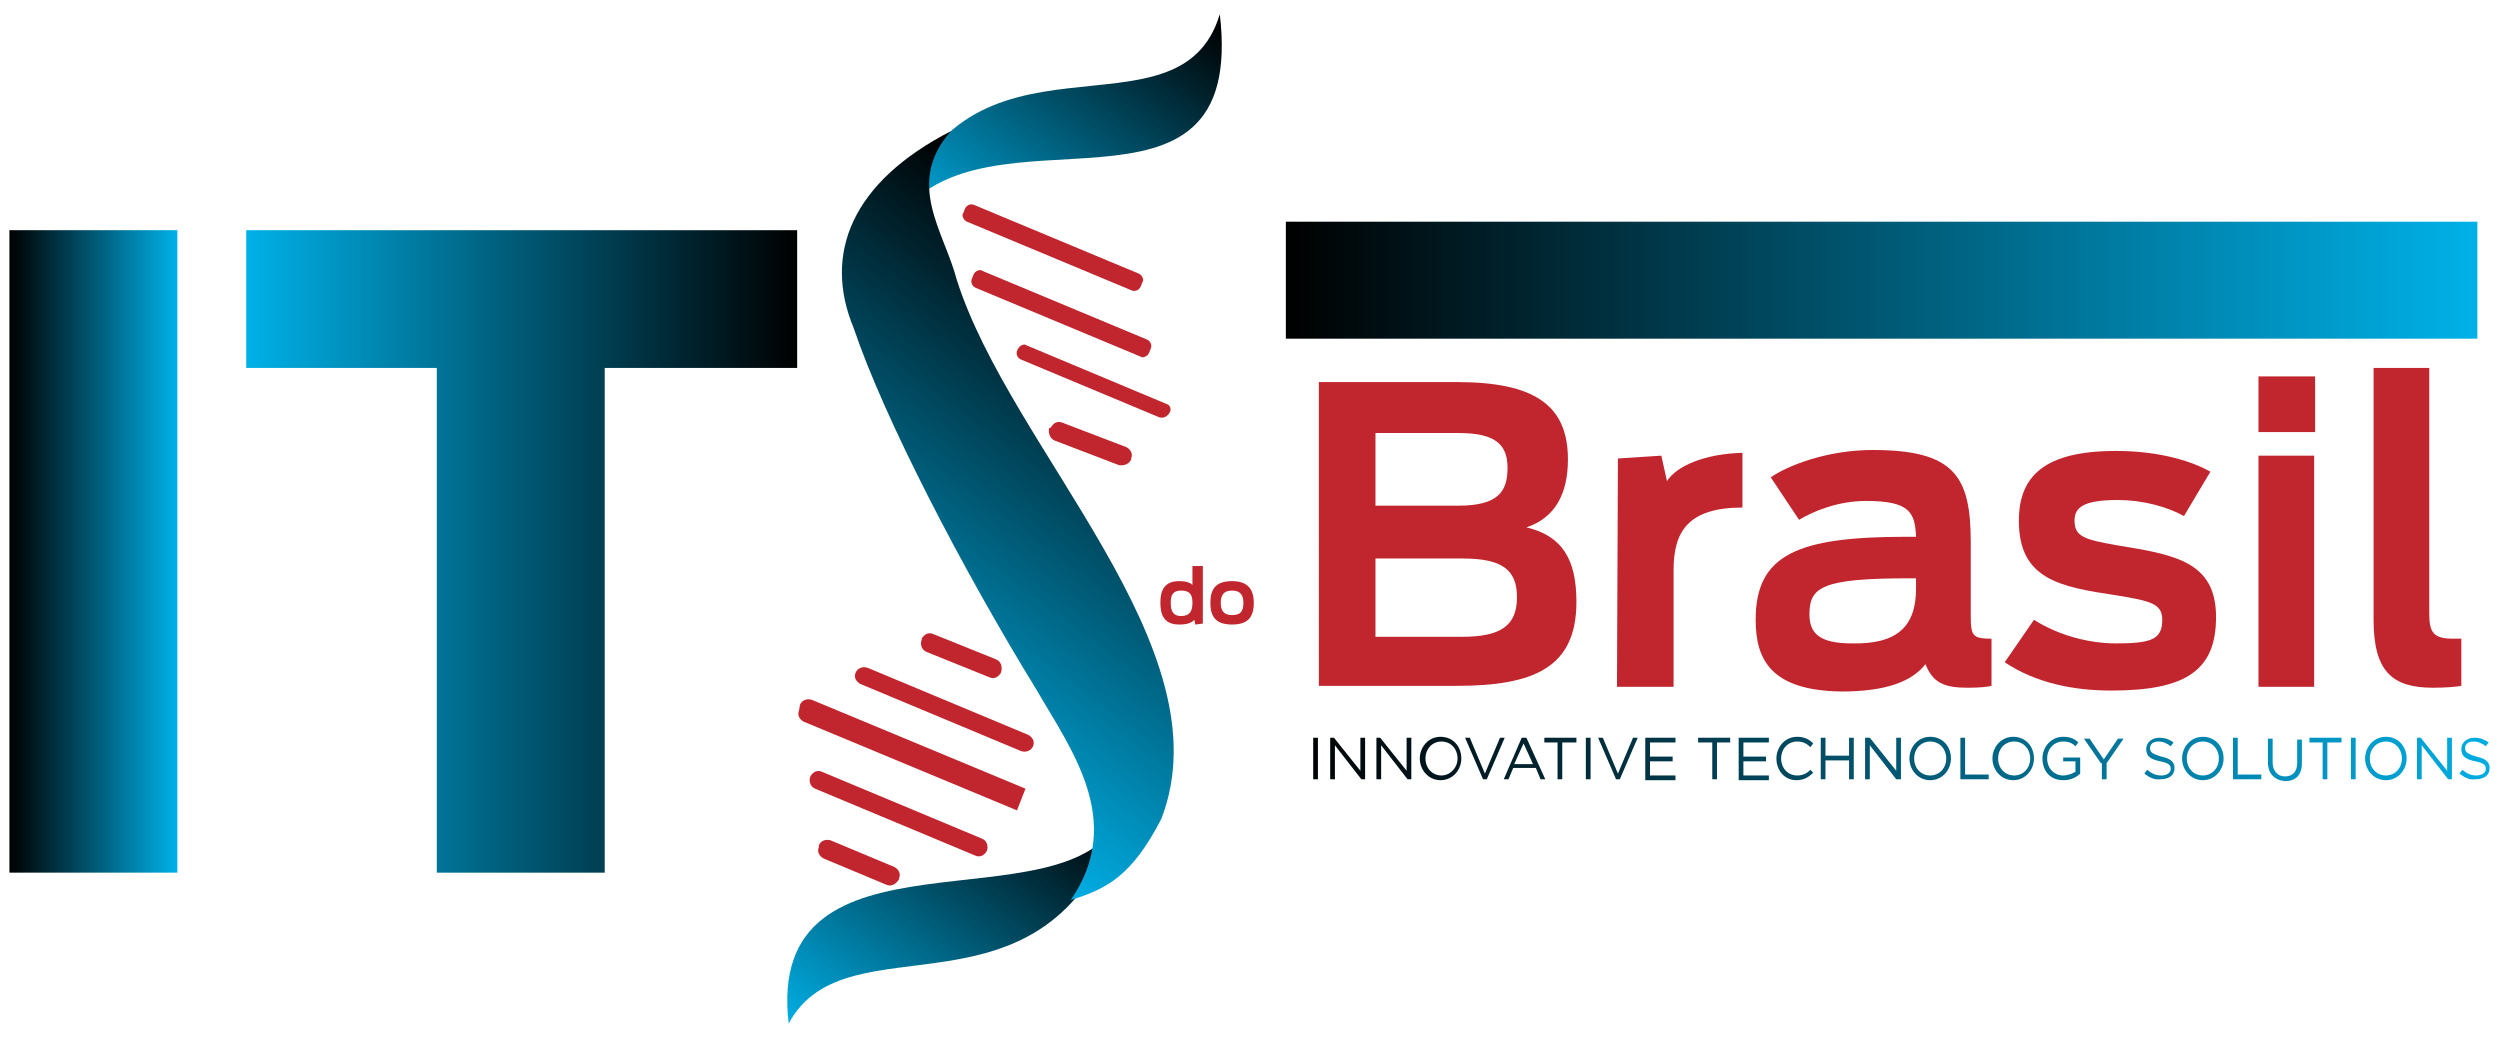 <?xml version="1.0" encoding="UTF-8"?>
<!-- Generator: Adobe Illustrator 24.2.3, SVG Export Plug-In . SVG Version: 6.00 Build 0)  -->
<svg xmlns="http://www.w3.org/2000/svg" xmlns:xlink="http://www.w3.org/1999/xlink" version="1.1" id="Camada_1" x="0px" y="0px" width="265px" height="110px" viewBox="0 0 265 110" style="enable-background:new 0 0 265 110;" xml:space="preserve">
<style type="text/css">
	.st0{fill:#C1252D;}
	.st1{fill-rule:evenodd;clip-rule:evenodd;fill:url(#SVGID_1_);}
	.st2{fill-rule:evenodd;clip-rule:evenodd;fill:url(#SVGID_2_);}
	.st3{fill-rule:evenodd;clip-rule:evenodd;fill:url(#SVGID_3_);}
	.st4{fill-rule:evenodd;clip-rule:evenodd;fill:#C1252D;}
	.st5{clip-path:url(#SVGID_5_);fill:url(#SVGID_6_);}
	.st6{clip-path:url(#SVGID_8_);fill:url(#SVGID_9_);}
	.st7{clip-path:url(#SVGID_11_);fill:url(#SVGID_12_);}
	.st8{clip-path:url(#SVGID_14_);fill:url(#SVGID_15_);}
	.st9{clip-path:url(#SVGID_17_);fill:url(#SVGID_18_);}
	.st10{clip-path:url(#SVGID_20_);fill:url(#SVGID_21_);}
	.st11{clip-path:url(#SVGID_23_);fill:url(#SVGID_24_);}
	.st12{clip-path:url(#SVGID_26_);fill:url(#SVGID_27_);}
	.st13{clip-path:url(#SVGID_29_);fill:url(#SVGID_30_);}
	.st14{clip-path:url(#SVGID_32_);fill:url(#SVGID_33_);}
	.st15{clip-path:url(#SVGID_35_);fill:url(#SVGID_36_);}
	.st16{clip-path:url(#SVGID_38_);fill:url(#SVGID_39_);}
	.st17{clip-path:url(#SVGID_41_);fill:url(#SVGID_42_);}
	.st18{clip-path:url(#SVGID_44_);fill:url(#SVGID_45_);}
	.st19{clip-path:url(#SVGID_47_);fill:url(#SVGID_48_);}
	.st20{clip-path:url(#SVGID_50_);fill:url(#SVGID_51_);}
	.st21{clip-path:url(#SVGID_53_);fill:url(#SVGID_54_);}
	.st22{clip-path:url(#SVGID_56_);fill:url(#SVGID_57_);}
	.st23{clip-path:url(#SVGID_59_);fill:url(#SVGID_60_);}
	.st24{clip-path:url(#SVGID_62_);fill:url(#SVGID_63_);}
	.st25{clip-path:url(#SVGID_65_);fill:url(#SVGID_66_);}
	.st26{clip-path:url(#SVGID_68_);fill:url(#SVGID_69_);}
	.st27{clip-path:url(#SVGID_71_);fill:url(#SVGID_72_);}
	.st28{clip-path:url(#SVGID_74_);fill:url(#SVGID_75_);}
	.st29{clip-path:url(#SVGID_77_);fill:url(#SVGID_78_);}
	.st30{clip-path:url(#SVGID_80_);fill:url(#SVGID_81_);}
	.st31{clip-path:url(#SVGID_83_);fill:url(#SVGID_84_);}
	.st32{clip-path:url(#SVGID_86_);fill:url(#SVGID_87_);}
	.st33{clip-path:url(#SVGID_89_);fill:url(#SVGID_90_);}
	.st34{fill:url(#SVGID_91_);}
	.st35{fill:url(#SVGID_92_);}
	.st36{fill:url(#SVGID_93_);}
</style>
<g>
	<g>
		<path class="st0" d="M139.7,40.5h14.7c8.2,0,11.8,2.4,11.8,8.2c0,3.7-1.4,6.2-4.4,7.2c3.8,0.9,5.3,3.4,5.3,7.9    c0,6.9-4.4,8.9-12.7,8.9h-14.6V40.5H139.7z M154.6,53.6c4.2,0,5.2-1.5,5.2-4s-1.3-3.7-5.2-3.7h-8.8v7.7H154.6z M155,67.5    c4.1,0,5.8-1.2,5.8-4.2c0-3-1.7-4.1-5.8-4.1h-9.2v8.3H155z"></path>
		<path class="st0" d="M171.5,48.6l4.6-0.3l0.6,2.7c1-1.6,4-2.9,8-3v5.8c-5.8,0-7.3,2.6-7.3,6.6v12.4h-6L171.5,48.6L171.5,48.6z"></path>
		<path class="st0" d="M186.1,65.7c0-6.9,4.4-8.8,15.9-8.8h1.1c-0.1-2.6-0.7-3.8-5.3-3.8c-3,0-5.6,1.1-7.1,2l-3-4.5    c1.7-1.2,5.9-2.9,10.8-2.9c8.7,0,10.4,2.8,10.4,9.8v7.8c0,2.1,0.2,2.4,2.2,2.4v5c-0.4,0.1-1.2,0.2-2.5,0.2c-2.5,0-3.7-0.5-4.5-2.5    c-1.4,1.8-4.1,2.9-8.9,2.9C187.7,73.2,186.1,69.9,186.1,65.7z M203.1,62.4v-1.1h-0.7c-9.2,0-10.6,0.9-10.6,3.8c0,2,1,3.1,4.5,3.1    C201,68.3,203.1,66.5,203.1,62.4z"></path>
		<path class="st0" d="M212.5,70.2l3.1-4.5c2.7,1.7,5.9,2.5,8.7,2.5c3.7,0,4.9-0.4,4.9-2.5c0-1.7-1.2-2-4.9-2.6    c-6-0.9-10.3-1.7-10.3-7.9c0-4.8,2.8-7.4,10.3-7.4c3.9,0,7.5,0.8,10,2.2l-2.8,4.7c-1.8-1-4.4-1.7-7-1.7c-3.7,0-4.6,0.8-4.6,2.2    c0,1.7,1.1,2,4.5,2.6c6.1,1,10.5,1.7,10.5,7.6c0,5.6-3.1,7.8-11.1,7.8C219.8,73.2,215.8,72.4,212.5,70.2z"></path>
		<path class="st0" d="M239.4,39.9h6v5.9h-6V39.9z M239.4,48.3h5.9v24.5h-5.9V48.3z"></path>
		<path class="st0" d="M251.6,65.7V39h5.9v26c0,2,0.4,2.7,2.5,2.7h0.9v5c-0.5,0.1-1.7,0.2-3,0.2C253.6,72.9,251.6,71.2,251.6,65.7z"></path>
	</g>
	
		<linearGradient id="SVGID_1_" gradientUnits="userSpaceOnUse" x1="-2020.001" y1="-214.147" x2="-2013.421" y2="-251.463" gradientTransform="matrix(-0.687 -0.727 -0.727 0.687 -1441.2 -1291.914)">
		<stop offset="0" style="stop-color:#00B1E8"></stop>
		<stop offset="1" style="stop-color:#000000"></stop>
	</linearGradient>
	<path class="st1" d="M129.3,1.5c2.9,24.7-25.1,8.4-34.2,21.8C102.1,0.8,125,15.9,129.3,1.5z"></path>
	
		<linearGradient id="SVGID_2_" gradientUnits="userSpaceOnUse" x1="-2071.262" y1="-146.771" x2="-2064.579" y2="-184.673" gradientTransform="matrix(-0.687 -0.727 -0.727 0.687 -1441.2 -1291.914)">
		<stop offset="0" style="stop-color:#00B1E8"></stop>
		<stop offset="1" style="stop-color:#000000"></stop>
	</linearGradient>
	<path class="st2" d="M83.6,108.5C81,86.3,113,98.7,118.7,86.7C110.7,109.7,89.8,96.9,83.6,108.5z"></path>
	
		<linearGradient id="SVGID_3_" gradientUnits="userSpaceOnUse" x1="-2047.249" y1="-171.218" x2="-2037.191" y2="-228.265" gradientTransform="matrix(-0.687 -0.727 -0.727 0.687 -1441.2 -1291.914)">
		<stop offset="0" style="stop-color:#00B1E8"></stop>
		<stop offset="1" style="stop-color:#000000"></stop>
	</linearGradient>
	<path class="st3" d="M100.8,13.9c-4.9,5.5-0.7,10.7,0.6,15.7c5.7,18.1,28.7,39.1,21.7,57.2c-3.1,6-5.7,7.4-9.6,8.6   c5.8-8.4,0-16-3.7-22.4C102,60.3,93.7,44.3,90.5,34.8C87.2,26.9,90.3,19.3,100.8,13.9z"></path>
	<g>
		<path class="st4" d="M124,43.7c-0.1,0.2-0.3,0.4-0.5,0.5s-0.5,0.1-0.7,0l-14.6-6.1c-0.4-0.2-0.5-0.6-0.4-0.9l0.1-0.2    c0.1-0.2,0.2-0.3,0.4-0.4c0.2-0.1,0.4-0.1,0.5,0l14.8,6.2C124,42.9,124.2,43.3,124,43.7L124,43.7z"></path>
		<path class="st4" d="M121.8,37.4c-0.1,0.2-0.2,0.3-0.4,0.4c-0.2,0.1-0.4,0.1-0.5,0l-17.5-7.3c-0.4-0.2-0.5-0.6-0.4-0.9l0.2-0.5    c0.1-0.2,0.2-0.3,0.4-0.4c0.2-0.1,0.4-0.1,0.5,0l17.5,7.3c0.4,0.2,0.5,0.6,0.4,0.9L121.8,37.4z"></path>
		<path class="st4" d="M120.9,30.4c-0.2,0.4-0.6,0.5-0.9,0.4l-17.5-7.3c-0.2-0.1-0.3-0.2-0.4-0.4c-0.1-0.2-0.1-0.4,0-0.5l0.2-0.5    c0.2-0.4,0.6-0.5,0.9-0.4l17.5,7.3c0.2,0.1,0.3,0.2,0.4,0.4c0.1,0.2,0.1,0.4,0,0.5L120.9,30.4z"></path>
		<path class="st4" d="M111.4,45.3c0.1-0.2,0.3-0.4,0.5-0.5s0.5-0.1,0.7,0l6.8,2.6c0.2,0.1,0.4,0.3,0.5,0.5s0.1,0.5,0,0.7v0.1    c-0.2,0.5-0.8,0.7-1.3,0.6l-6.8-2.6c-0.5-0.2-0.7-0.8-0.6-1.3L111.4,45.3z"></path>
	</g>
	<g>
		<path class="st4" d="M106.1,71.3c-0.1,0.2-0.3,0.4-0.5,0.5s-0.5,0.1-0.7,0l-6.7-2.7c-0.5-0.2-0.7-0.8-0.5-1.3v-0.1    c0.1-0.2,0.3-0.4,0.5-0.5s0.5-0.1,0.7,0l6.7,2.7C106.1,70.1,106.3,70.7,106.1,71.3L106.1,71.3z"></path>
		<path class="st4" d="M90.7,71.3c0.2-0.5,0.8-0.7,1.3-0.5l17,7.1c0.2,0.1,0.4,0.3,0.5,0.5s0.1,0.5,0,0.7l0,0    c-0.2,0.5-0.8,0.7-1.3,0.5l-17-7.1c-0.2-0.1-0.4-0.3-0.5-0.5S90.6,71.5,90.7,71.3L90.7,71.3z"></path>
		<path class="st4" d="M84.8,74.7c0.2-0.5,0.8-0.7,1.3-0.5l22.6,9.4l-0.9,2.3l-22.6-9.4c-0.2-0.1-0.4-0.3-0.5-0.5s-0.1-0.5,0-0.7    L84.8,74.7z"></path>
		<path class="st4" d="M85.9,82.3c0.1-0.2,0.3-0.4,0.5-0.5s0.5-0.1,0.7,0l17,7.1c0.5,0.2,0.7,0.8,0.5,1.3l0,0    c-0.1,0.2-0.3,0.4-0.5,0.5s-0.5,0.1-0.7,0l-17-7.1C85.9,83.4,85.7,82.8,85.9,82.3L85.9,82.3z"></path>
		<path class="st4" d="M86.8,89.6c0.2-0.5,0.8-0.7,1.3-0.5l6.7,2.8c0.2,0.1,0.4,0.3,0.5,0.5s0.1,0.5,0,0.7v0.1    C95,93.7,94.5,94,94,93.8L87.3,91c-0.2-0.1-0.4-0.3-0.5-0.5s-0.1-0.5,0-0.7V89.6z"></path>
	</g>
	<g>
		<path class="st0" d="M123,63.9c0-1.3,0.4-2.3,2-2.3c0.8,0,1.2,0.2,1.4,0.4v-2h1.1v6.1l-0.8,0.1l-0.1-0.5c-0.3,0.3-0.7,0.5-1.6,0.5    C123.4,66.2,123,65.2,123,63.9z M126.4,63.9c0-0.9-0.3-1.3-1.2-1.3c-0.9,0-1.1,0.5-1.1,1.3c0,0.8,0.2,1.4,1.1,1.4    C126.1,65.3,126.4,64.8,126.4,63.9z"></path>
		<path class="st0" d="M128.3,63.9c0-1.5,0.6-2.3,2.3-2.3c1.6,0,2.3,0.8,2.3,2.3s-0.6,2.3-2.3,2.3C128.9,66.2,128.3,65.4,128.3,63.9    z M131.8,63.9c0-0.8-0.3-1.3-1.2-1.3s-1.2,0.5-1.2,1.3c0,0.8,0.3,1.3,1.2,1.3S131.8,64.8,131.8,63.9z"></path>
	</g>
	<g>
		<g>
			<g>
				<defs>
					<rect id="SVGID_4_" x="139.2" y="78.2" width="0.5" height="4.4"></rect>
				</defs>
				<clipPath id="SVGID_5_">
					<use xlink:href="#SVGID_4_" style="overflow:visible;"></use>
				</clipPath>
				
					<linearGradient id="SVGID_6_" gradientUnits="userSpaceOnUse" x1="-2084.956" y1="737.05" x2="-1954.056" y2="737.05" gradientTransform="matrix(-1 0 0 1 -1817.756 -656)">
					<stop offset="0" style="stop-color:#00B1E8"></stop>
					<stop offset="1" style="stop-color:#000000"></stop>
				</linearGradient>
				<polygon class="st5" points="136.3,87.2 267.2,87.2 267.2,74.9 136.3,74.9     "></polygon>
			</g>
		</g>
	</g>
	<g>
		<g>
			<g>
				<defs>
					<polygon id="SVGID_7_" points="140.9,78.2 141.4,78.2 144.2,81.7 144.2,78.2 144.7,78.2 144.7,82.6 144.3,82.6 141.5,79        141.5,82.6 141,82.6 141,78.2      "></polygon>
				</defs>
				<clipPath id="SVGID_8_">
					<use xlink:href="#SVGID_7_" style="overflow:visible;"></use>
				</clipPath>
				
					<linearGradient id="SVGID_9_" gradientUnits="userSpaceOnUse" x1="-2084.956" y1="737.05" x2="-1954.056" y2="737.05" gradientTransform="matrix(-1 0 0 1 -1817.756 -656)">
					<stop offset="0" style="stop-color:#00B1E8"></stop>
					<stop offset="1" style="stop-color:#000000"></stop>
				</linearGradient>
				<polygon class="st6" points="136.3,87.2 267.2,87.2 267.2,74.9 136.3,74.9     "></polygon>
			</g>
		</g>
	</g>
	<g>
		<g>
			<g>
				<defs>
					<polygon id="SVGID_10_" points="145.8,78.2 146.3,78.2 149.1,81.7 149.1,78.2 149.6,78.2 149.6,82.6 149.2,82.6 146.4,79        146.4,82.6 145.9,82.6 145.9,78.2      "></polygon>
				</defs>
				<clipPath id="SVGID_11_">
					<use xlink:href="#SVGID_10_" style="overflow:visible;"></use>
				</clipPath>
				
					<linearGradient id="SVGID_12_" gradientUnits="userSpaceOnUse" x1="-2084.956" y1="737.05" x2="-1954.056" y2="737.05" gradientTransform="matrix(-1 0 0 1 -1817.756 -656)">
					<stop offset="0" style="stop-color:#00B1E8"></stop>
					<stop offset="1" style="stop-color:#000000"></stop>
				</linearGradient>
				<polygon class="st7" points="136.3,87.2 267.2,87.2 267.2,74.9 136.3,74.9     "></polygon>
			</g>
		</g>
	</g>
	<g>
		<g>
			<g>
				<defs>
					<path id="SVGID_13_" d="M150.5,80.4L150.5,80.4c0-1.2,0.9-2.3,2.2-2.3s2.2,1,2.2,2.3l0,0c0,1.2-0.9,2.3-2.2,2.3       C151.4,82.7,150.5,81.6,150.5,80.4z M154.5,80.4L154.5,80.4c0-1-0.7-1.8-1.7-1.8s-1.7,0.8-1.7,1.8l0,0c0,1,0.7,1.8,1.7,1.8       C153.7,82.2,154.5,81.4,154.5,80.4z"></path>
				</defs>
				<clipPath id="SVGID_14_">
					<use xlink:href="#SVGID_13_" style="overflow:visible;"></use>
				</clipPath>
				
					<linearGradient id="SVGID_15_" gradientUnits="userSpaceOnUse" x1="-2084.956" y1="737.05" x2="-1954.056" y2="737.05" gradientTransform="matrix(-1 0 0 1 -1817.756 -656)">
					<stop offset="0" style="stop-color:#00B1E8"></stop>
					<stop offset="1" style="stop-color:#000000"></stop>
				</linearGradient>
				<polygon class="st8" points="136.3,87.2 267.2,87.2 267.2,74.9 136.3,74.9     "></polygon>
			</g>
		</g>
	</g>
	<g>
		<g>
			<g>
				<defs>
					<polygon id="SVGID_16_" points="155.3,78.2 155.8,78.2 157.4,82 159,78.2 159.5,78.2 157.6,82.6 157.2,82.6      "></polygon>
				</defs>
				<clipPath id="SVGID_17_">
					<use xlink:href="#SVGID_16_" style="overflow:visible;"></use>
				</clipPath>
				
					<linearGradient id="SVGID_18_" gradientUnits="userSpaceOnUse" x1="-2084.956" y1="737.05" x2="-1954.056" y2="737.05" gradientTransform="matrix(-1 0 0 1 -1817.756 -656)">
					<stop offset="0" style="stop-color:#00B1E8"></stop>
					<stop offset="1" style="stop-color:#000000"></stop>
				</linearGradient>
				<polygon class="st9" points="136.3,87.2 267.2,87.2 267.2,74.9 136.3,74.9     "></polygon>
			</g>
		</g>
	</g>
	<g>
		<g>
			<g>
				<defs>
					<path id="SVGID_19_" d="M161.3,78.2h0.5l2,4.4h-0.5l-0.5-1.2h-2.4l-0.5,1.2h-0.5L161.3,78.2z M162.5,81l-1-2.2l-1,2.2H162.5z"></path>
				</defs>
				<clipPath id="SVGID_20_">
					<use xlink:href="#SVGID_19_" style="overflow:visible;"></use>
				</clipPath>
				
					<linearGradient id="SVGID_21_" gradientUnits="userSpaceOnUse" x1="-2084.956" y1="737.05" x2="-1954.056" y2="737.05" gradientTransform="matrix(-1 0 0 1 -1817.756 -656)">
					<stop offset="0" style="stop-color:#00B1E8"></stop>
					<stop offset="1" style="stop-color:#000000"></stop>
				</linearGradient>
				<polygon class="st10" points="136.3,87.2 267.2,87.2 267.2,74.9 136.3,74.9     "></polygon>
			</g>
		</g>
	</g>
	<g>
		<g>
			<g>
				<defs>
					<polygon id="SVGID_22_" points="165.2,78.7 163.7,78.7 163.7,78.2 167.1,78.2 167.1,78.7 165.6,78.7 165.6,82.6 165.1,82.6        165.1,78.7      "></polygon>
				</defs>
				<clipPath id="SVGID_23_">
					<use xlink:href="#SVGID_22_" style="overflow:visible;"></use>
				</clipPath>
				
					<linearGradient id="SVGID_24_" gradientUnits="userSpaceOnUse" x1="-2084.956" y1="737.05" x2="-1954.056" y2="737.05" gradientTransform="matrix(-1 0 0 1 -1817.756 -656)">
					<stop offset="0" style="stop-color:#00B1E8"></stop>
					<stop offset="1" style="stop-color:#000000"></stop>
				</linearGradient>
				<polygon class="st11" points="136.3,87.2 267.2,87.2 267.2,74.9 136.3,74.9     "></polygon>
			</g>
		</g>
	</g>
	<g>
		<g>
			<g>
				<defs>
					<rect id="SVGID_25_" x="168.1" y="78.2" width="0.5" height="4.4"></rect>
				</defs>
				<clipPath id="SVGID_26_">
					<use xlink:href="#SVGID_25_" style="overflow:visible;"></use>
				</clipPath>
				
					<linearGradient id="SVGID_27_" gradientUnits="userSpaceOnUse" x1="-2084.956" y1="737.05" x2="-1954.056" y2="737.05" gradientTransform="matrix(-1 0 0 1 -1817.756 -656)">
					<stop offset="0" style="stop-color:#00B1E8"></stop>
					<stop offset="1" style="stop-color:#000000"></stop>
				</linearGradient>
				<polygon class="st12" points="136.3,87.2 267.2,87.2 267.2,74.9 136.3,74.9     "></polygon>
			</g>
		</g>
	</g>
	<g>
		<g>
			<g>
				<defs>
					<polygon id="SVGID_28_" points="169.4,78.2 169.9,78.2 171.5,82 173.1,78.2 173.6,78.2 171.7,82.6 171.3,82.6      "></polygon>
				</defs>
				<clipPath id="SVGID_29_">
					<use xlink:href="#SVGID_28_" style="overflow:visible;"></use>
				</clipPath>
				
					<linearGradient id="SVGID_30_" gradientUnits="userSpaceOnUse" x1="-2084.956" y1="737.05" x2="-1954.056" y2="737.05" gradientTransform="matrix(-1 0 0 1 -1817.756 -656)">
					<stop offset="0" style="stop-color:#00B1E8"></stop>
					<stop offset="1" style="stop-color:#000000"></stop>
				</linearGradient>
				<polygon class="st13" points="136.3,87.2 267.2,87.2 267.2,74.9 136.3,74.9     "></polygon>
			</g>
		</g>
	</g>
	<g>
		<g>
			<g>
				<defs>
					<polygon id="SVGID_31_" points="174.4,78.2 177.6,78.2 177.6,78.7 174.9,78.7 174.9,80.2 177.3,80.2 177.3,80.7 174.9,80.7        174.9,82.2 177.6,82.2 177.6,82.7 174.4,82.7      "></polygon>
				</defs>
				<clipPath id="SVGID_32_">
					<use xlink:href="#SVGID_31_" style="overflow:visible;"></use>
				</clipPath>
				
					<linearGradient id="SVGID_33_" gradientUnits="userSpaceOnUse" x1="-2084.956" y1="737.05" x2="-1954.056" y2="737.05" gradientTransform="matrix(-1 0 0 1 -1817.756 -656)">
					<stop offset="0" style="stop-color:#00B1E8"></stop>
					<stop offset="1" style="stop-color:#000000"></stop>
				</linearGradient>
				<polygon class="st14" points="136.3,87.2 267.2,87.2 267.2,74.9 136.3,74.9     "></polygon>
			</g>
		</g>
	</g>
	<g>
		<g>
			<g>
				<defs>
					<polygon id="SVGID_34_" points="181.5,78.7 180,78.7 180,78.2 183.4,78.2 183.4,78.7 182,78.7 182,82.6 181.5,82.6      "></polygon>
				</defs>
				<clipPath id="SVGID_35_">
					<use xlink:href="#SVGID_34_" style="overflow:visible;"></use>
				</clipPath>
				
					<linearGradient id="SVGID_36_" gradientUnits="userSpaceOnUse" x1="-2084.956" y1="737.05" x2="-1954.056" y2="737.05" gradientTransform="matrix(-1 0 0 1 -1817.756 -656)">
					<stop offset="0" style="stop-color:#00B1E8"></stop>
					<stop offset="1" style="stop-color:#000000"></stop>
				</linearGradient>
				<polygon class="st15" points="136.3,87.2 267.2,87.2 267.2,74.9 136.3,74.9     "></polygon>
			</g>
		</g>
	</g>
	<g>
		<g>
			<g>
				<defs>
					<polygon id="SVGID_37_" points="184.3,78.2 187.5,78.2 187.5,78.7 184.8,78.7 184.8,80.2 187.2,80.2 187.2,80.7 184.8,80.7        184.8,82.2 187.5,82.2 187.5,82.7 184.3,82.7      "></polygon>
				</defs>
				<clipPath id="SVGID_38_">
					<use xlink:href="#SVGID_37_" style="overflow:visible;"></use>
				</clipPath>
				
					<linearGradient id="SVGID_39_" gradientUnits="userSpaceOnUse" x1="-2084.956" y1="737.05" x2="-1954.056" y2="737.05" gradientTransform="matrix(-1 0 0 1 -1817.756 -656)">
					<stop offset="0" style="stop-color:#00B1E8"></stop>
					<stop offset="1" style="stop-color:#000000"></stop>
				</linearGradient>
				<polygon class="st16" points="136.3,87.2 267.2,87.2 267.2,74.9 136.3,74.9     "></polygon>
			</g>
		</g>
	</g>
	<g>
		<g>
			<g>
				<defs>
					<path id="SVGID_40_" d="M188.3,80.4L188.3,80.4c0-1.2,0.9-2.3,2.2-2.3c0.8,0,1.3,0.3,1.7,0.7l-0.3,0.4       c-0.4-0.4-0.8-0.6-1.4-0.6c-1,0-1.7,0.8-1.7,1.8l0,0c0,1,0.7,1.8,1.7,1.8c0.6,0,1-0.2,1.4-0.6l0.3,0.3c-0.5,0.5-1,0.8-1.8,0.8       C189.2,82.7,188.3,81.7,188.3,80.4z"></path>
				</defs>
				<clipPath id="SVGID_41_">
					<use xlink:href="#SVGID_40_" style="overflow:visible;"></use>
				</clipPath>
				
					<linearGradient id="SVGID_42_" gradientUnits="userSpaceOnUse" x1="-2084.956" y1="737.05" x2="-1954.056" y2="737.05" gradientTransform="matrix(-1 0 0 1 -1817.756 -656)">
					<stop offset="0" style="stop-color:#00B1E8"></stop>
					<stop offset="1" style="stop-color:#000000"></stop>
				</linearGradient>
				<polygon class="st17" points="136.3,87.2 267.2,87.2 267.2,74.9 136.3,74.9     "></polygon>
			</g>
		</g>
	</g>
	<g>
		<g>
			<g>
				<defs>
					<polygon id="SVGID_43_" points="193,78.2 193.5,78.2 193.5,80.1 196,80.1 196,78.2 196.5,78.2 196.5,82.6 196,82.6 196,80.6        193.5,80.6 193.5,82.6 193,82.6      "></polygon>
				</defs>
				<clipPath id="SVGID_44_">
					<use xlink:href="#SVGID_43_" style="overflow:visible;"></use>
				</clipPath>
				
					<linearGradient id="SVGID_45_" gradientUnits="userSpaceOnUse" x1="-2084.956" y1="737.05" x2="-1954.056" y2="737.05" gradientTransform="matrix(-1 0 0 1 -1817.756 -656)">
					<stop offset="0" style="stop-color:#00B1E8"></stop>
					<stop offset="1" style="stop-color:#000000"></stop>
				</linearGradient>
				<polygon class="st18" points="136.3,87.2 267.2,87.2 267.2,74.9 136.3,74.9     "></polygon>
			</g>
		</g>
	</g>
	<g>
		<g>
			<g>
				<defs>
					<polygon id="SVGID_46_" points="197.7,78.2 198.2,78.2 201,81.7 201,78.2 201.5,78.2 201.5,82.6 201,82.6 198.2,79 198.2,82.6        197.7,82.6      "></polygon>
				</defs>
				<clipPath id="SVGID_47_">
					<use xlink:href="#SVGID_46_" style="overflow:visible;"></use>
				</clipPath>
				
					<linearGradient id="SVGID_48_" gradientUnits="userSpaceOnUse" x1="-2084.956" y1="737.05" x2="-1954.056" y2="737.05" gradientTransform="matrix(-1 0 0 1 -1817.756 -656)">
					<stop offset="0" style="stop-color:#00B1E8"></stop>
					<stop offset="1" style="stop-color:#000000"></stop>
				</linearGradient>
				<polygon class="st19" points="136.3,87.2 267.2,87.2 267.2,74.9 136.3,74.9     "></polygon>
			</g>
		</g>
	</g>
	<g>
		<g>
			<g>
				<defs>
					<path id="SVGID_49_" d="M202.4,80.4L202.4,80.4c0-1.2,0.9-2.3,2.2-2.3s2.2,1,2.2,2.3l0,0c0,1.2-0.9,2.3-2.2,2.3       C203.3,82.7,202.4,81.6,202.4,80.4z M206.3,80.4L206.3,80.4c0-1-0.7-1.8-1.7-1.8s-1.7,0.8-1.7,1.8l0,0c0,1,0.7,1.8,1.7,1.8       C205.6,82.2,206.3,81.4,206.3,80.4z"></path>
				</defs>
				<clipPath id="SVGID_50_">
					<use xlink:href="#SVGID_49_" style="overflow:visible;"></use>
				</clipPath>
				
					<linearGradient id="SVGID_51_" gradientUnits="userSpaceOnUse" x1="-2084.956" y1="737.05" x2="-1954.056" y2="737.05" gradientTransform="matrix(-1 0 0 1 -1817.756 -656)">
					<stop offset="0" style="stop-color:#00B1E8"></stop>
					<stop offset="1" style="stop-color:#000000"></stop>
				</linearGradient>
				<polygon class="st20" points="136.3,87.2 267.2,87.2 267.2,74.9 136.3,74.9     "></polygon>
			</g>
		</g>
	</g>
	<g>
		<g>
			<g>
				<defs>
					<polygon id="SVGID_52_" points="207.8,78.2 208.3,78.2 208.3,82.1 210.8,82.1 210.8,82.6 207.8,82.6      "></polygon>
				</defs>
				<clipPath id="SVGID_53_">
					<use xlink:href="#SVGID_52_" style="overflow:visible;"></use>
				</clipPath>
				
					<linearGradient id="SVGID_54_" gradientUnits="userSpaceOnUse" x1="-2084.956" y1="737.05" x2="-1954.056" y2="737.05" gradientTransform="matrix(-1 0 0 1 -1817.756 -656)">
					<stop offset="0" style="stop-color:#00B1E8"></stop>
					<stop offset="1" style="stop-color:#000000"></stop>
				</linearGradient>
				<polygon class="st21" points="136.3,87.2 267.2,87.2 267.2,74.9 136.3,74.9     "></polygon>
			</g>
		</g>
	</g>
	<g>
		<g>
			<g>
				<defs>
					<path id="SVGID_55_" d="M211.2,80.4L211.2,80.4c0-1.2,0.9-2.3,2.2-2.3s2.2,1,2.2,2.3l0,0c0,1.2-0.9,2.3-2.2,2.3       C212.1,82.7,211.2,81.6,211.2,80.4z M215.2,80.4L215.2,80.4c0-1-0.7-1.8-1.7-1.8s-1.7,0.8-1.7,1.8l0,0c0,1,0.7,1.8,1.7,1.8       C214.5,82.2,215.2,81.4,215.2,80.4z"></path>
				</defs>
				<clipPath id="SVGID_56_">
					<use xlink:href="#SVGID_55_" style="overflow:visible;"></use>
				</clipPath>
				
					<linearGradient id="SVGID_57_" gradientUnits="userSpaceOnUse" x1="-2084.956" y1="737.05" x2="-1954.056" y2="737.05" gradientTransform="matrix(-1 0 0 1 -1817.756 -656)">
					<stop offset="0" style="stop-color:#00B1E8"></stop>
					<stop offset="1" style="stop-color:#000000"></stop>
				</linearGradient>
				<polygon class="st22" points="136.3,87.2 267.2,87.2 267.2,74.9 136.3,74.9     "></polygon>
			</g>
		</g>
	</g>
	<g>
		<g>
			<g>
				<defs>
					<path id="SVGID_58_" d="M216.5,80.4L216.5,80.4c0-1.2,0.9-2.3,2.2-2.3c0.7,0,1.2,0.2,1.6,0.6l-0.3,0.4       c-0.3-0.3-0.7-0.5-1.3-0.5c-1,0-1.7,0.8-1.7,1.8l0,0c0,1,0.7,1.8,1.7,1.8c0.5,0,1-0.2,1.3-0.4v-1.1h-1.3v-0.4h1.8V82       c-0.4,0.4-1,0.7-1.8,0.7C217.3,82.7,216.5,81.7,216.5,80.4z"></path>
				</defs>
				<clipPath id="SVGID_59_">
					<use xlink:href="#SVGID_58_" style="overflow:visible;"></use>
				</clipPath>
				
					<linearGradient id="SVGID_60_" gradientUnits="userSpaceOnUse" x1="-2084.956" y1="737.05" x2="-1954.056" y2="737.05" gradientTransform="matrix(-1 0 0 1 -1817.756 -656)">
					<stop offset="0" style="stop-color:#00B1E8"></stop>
					<stop offset="1" style="stop-color:#000000"></stop>
				</linearGradient>
				<polygon class="st23" points="136.3,87.2 267.2,87.2 267.2,74.9 136.3,74.9     "></polygon>
			</g>
		</g>
	</g>
	<g>
		<g>
			<g>
				<defs>
					<polygon id="SVGID_61_" points="222.7,80.9 220.9,78.3 221.5,78.3 223,80.5 224.5,78.3 225.1,78.3 223.3,80.9 223.3,82.6        222.8,82.6 222.8,80.9      "></polygon>
				</defs>
				<clipPath id="SVGID_62_">
					<use xlink:href="#SVGID_61_" style="overflow:visible;"></use>
				</clipPath>
				
					<linearGradient id="SVGID_63_" gradientUnits="userSpaceOnUse" x1="-2084.956" y1="737.05" x2="-1954.056" y2="737.05" gradientTransform="matrix(-1 0 0 1 -1817.756 -656)">
					<stop offset="0" style="stop-color:#00B1E8"></stop>
					<stop offset="1" style="stop-color:#000000"></stop>
				</linearGradient>
				<polygon class="st24" points="136.3,87.2 267.2,87.2 267.2,74.9 136.3,74.9     "></polygon>
			</g>
		</g>
	</g>
	<g>
		<g>
			<g>
				<defs>
					<path id="SVGID_64_" d="M227.3,82l0.3-0.4c0.5,0.4,0.9,0.6,1.5,0.6s1-0.3,1-0.7l0,0c0-0.4-0.2-0.6-1.1-0.8       c-1-0.2-1.5-0.5-1.5-1.3l0,0c0-0.7,0.6-1.2,1.4-1.2c0.6,0,1.1,0.2,1.5,0.5l-0.3,0.4c-0.4-0.3-0.8-0.5-1.3-0.5       c-0.6,0-0.9,0.3-0.9,0.7l0,0c0,0.4,0.2,0.6,1.2,0.9c1,0.2,1.4,0.6,1.4,1.2l0,0c0,0.8-0.6,1.2-1.5,1.2       C228.4,82.7,227.8,82.4,227.3,82z"></path>
				</defs>
				<clipPath id="SVGID_65_">
					<use xlink:href="#SVGID_64_" style="overflow:visible;"></use>
				</clipPath>
				
					<linearGradient id="SVGID_66_" gradientUnits="userSpaceOnUse" x1="-2084.956" y1="737.05" x2="-1954.056" y2="737.05" gradientTransform="matrix(-1 0 0 1 -1817.756 -656)">
					<stop offset="0" style="stop-color:#00B1E8"></stop>
					<stop offset="1" style="stop-color:#000000"></stop>
				</linearGradient>
				<polygon class="st25" points="136.3,87.2 267.2,87.2 267.2,74.9 136.3,74.9     "></polygon>
			</g>
		</g>
	</g>
	<g>
		<g>
			<g>
				<defs>
					<path id="SVGID_67_" d="M231.3,80.4L231.3,80.4c0-1.2,0.9-2.3,2.2-2.3s2.2,1,2.2,2.3l0,0c0,1.2-0.9,2.3-2.2,2.3       C232.2,82.7,231.3,81.6,231.3,80.4z M235.2,80.4L235.2,80.4c0-1-0.7-1.8-1.7-1.8s-1.7,0.8-1.7,1.8l0,0c0,1,0.7,1.8,1.7,1.8       C234.5,82.2,235.2,81.4,235.2,80.4z"></path>
				</defs>
				<clipPath id="SVGID_68_">
					<use xlink:href="#SVGID_67_" style="overflow:visible;"></use>
				</clipPath>
				
					<linearGradient id="SVGID_69_" gradientUnits="userSpaceOnUse" x1="-2084.956" y1="737.05" x2="-1954.056" y2="737.05" gradientTransform="matrix(-1 0 0 1 -1817.756 -656)">
					<stop offset="0" style="stop-color:#00B1E8"></stop>
					<stop offset="1" style="stop-color:#000000"></stop>
				</linearGradient>
				<polygon class="st26" points="136.3,87.2 267.2,87.2 267.2,74.9 136.3,74.9     "></polygon>
			</g>
		</g>
	</g>
	<g>
		<g>
			<g>
				<defs>
					<polygon id="SVGID_70_" points="236.7,78.2 237.2,78.2 237.2,82.1 239.7,82.1 239.7,82.6 236.7,82.6      "></polygon>
				</defs>
				<clipPath id="SVGID_71_">
					<use xlink:href="#SVGID_70_" style="overflow:visible;"></use>
				</clipPath>
				
					<linearGradient id="SVGID_72_" gradientUnits="userSpaceOnUse" x1="-2084.956" y1="737.05" x2="-1954.056" y2="737.05" gradientTransform="matrix(-1 0 0 1 -1817.756 -656)">
					<stop offset="0" style="stop-color:#00B1E8"></stop>
					<stop offset="1" style="stop-color:#000000"></stop>
				</linearGradient>
				<polygon class="st27" points="136.3,87.2 267.2,87.2 267.2,74.9 136.3,74.9     "></polygon>
			</g>
		</g>
	</g>
	<g>
		<g>
			<g>
				<defs>
					<path id="SVGID_73_" d="M240.4,80.8v-2.5h0.5v2.5c0,0.9,0.5,1.5,1.3,1.5s1.3-0.5,1.3-1.4v-2.5h0.5v2.5c0,1.3-0.7,1.9-1.8,1.9       C241.1,82.7,240.4,82,240.4,80.8z"></path>
				</defs>
				<clipPath id="SVGID_74_">
					<use xlink:href="#SVGID_73_" style="overflow:visible;"></use>
				</clipPath>
				
					<linearGradient id="SVGID_75_" gradientUnits="userSpaceOnUse" x1="-2084.956" y1="737.05" x2="-1954.056" y2="737.05" gradientTransform="matrix(-1 0 0 1 -1817.756 -656)">
					<stop offset="0" style="stop-color:#00B1E8"></stop>
					<stop offset="1" style="stop-color:#000000"></stop>
				</linearGradient>
				<polygon class="st28" points="136.3,87.2 267.2,87.2 267.2,74.9 136.3,74.9     "></polygon>
			</g>
		</g>
	</g>
	<g>
		<g>
			<g>
				<defs>
					<polygon id="SVGID_76_" points="246.3,78.7 244.8,78.7 244.8,78.2 248.2,78.2 248.2,78.7 246.7,78.7 246.7,82.6 246.2,82.6        246.2,78.7      "></polygon>
				</defs>
				<clipPath id="SVGID_77_">
					<use xlink:href="#SVGID_76_" style="overflow:visible;"></use>
				</clipPath>
				
					<linearGradient id="SVGID_78_" gradientUnits="userSpaceOnUse" x1="-2084.956" y1="737.05" x2="-1954.056" y2="737.05" gradientTransform="matrix(-1 0 0 1 -1817.756 -656)">
					<stop offset="0" style="stop-color:#00B1E8"></stop>
					<stop offset="1" style="stop-color:#000000"></stop>
				</linearGradient>
				<polygon class="st29" points="136.3,87.2 267.2,87.2 267.2,74.9 136.3,74.9     "></polygon>
			</g>
		</g>
	</g>
	<g>
		<g>
			<g>
				<defs>
					<rect id="SVGID_79_" x="249.2" y="78.2" width="0.5" height="4.4"></rect>
				</defs>
				<clipPath id="SVGID_80_">
					<use xlink:href="#SVGID_79_" style="overflow:visible;"></use>
				</clipPath>
				
					<linearGradient id="SVGID_81_" gradientUnits="userSpaceOnUse" x1="-2084.956" y1="737.05" x2="-1954.056" y2="737.05" gradientTransform="matrix(-1 0 0 1 -1817.756 -656)">
					<stop offset="0" style="stop-color:#00B1E8"></stop>
					<stop offset="1" style="stop-color:#000000"></stop>
				</linearGradient>
				<polygon class="st30" points="136.3,87.2 267.2,87.2 267.2,74.9 136.3,74.9     "></polygon>
			</g>
		</g>
	</g>
	<g>
		<g>
			<g>
				<defs>
					<path id="SVGID_82_" d="M250.7,80.4L250.7,80.4c0-1.2,0.9-2.3,2.2-2.3s2.2,1,2.2,2.3l0,0c0,1.2-0.9,2.3-2.2,2.3       C251.6,82.7,250.7,81.6,250.7,80.4z M254.6,80.4L254.6,80.4c0-1-0.7-1.8-1.7-1.8s-1.7,0.8-1.7,1.8l0,0c0,1,0.7,1.8,1.7,1.8       C253.9,82.2,254.6,81.4,254.6,80.4z"></path>
				</defs>
				<clipPath id="SVGID_83_">
					<use xlink:href="#SVGID_82_" style="overflow:visible;"></use>
				</clipPath>
				
					<linearGradient id="SVGID_84_" gradientUnits="userSpaceOnUse" x1="-2084.956" y1="737.05" x2="-1954.056" y2="737.05" gradientTransform="matrix(-1 0 0 1 -1817.756 -656)">
					<stop offset="0" style="stop-color:#00B1E8"></stop>
					<stop offset="1" style="stop-color:#000000"></stop>
				</linearGradient>
				<polygon class="st31" points="136.3,87.2 267.2,87.2 267.2,74.9 136.3,74.9     "></polygon>
			</g>
		</g>
	</g>
	<g>
		<g>
			<g>
				<defs>
					<polygon id="SVGID_85_" points="256.1,78.2 256.6,78.2 259.4,81.7 259.4,78.2 259.9,78.2 259.9,82.6 259.5,82.6 256.7,79        256.7,82.6 256.2,82.6 256.2,78.2      "></polygon>
				</defs>
				<clipPath id="SVGID_86_">
					<use xlink:href="#SVGID_85_" style="overflow:visible;"></use>
				</clipPath>
				
					<linearGradient id="SVGID_87_" gradientUnits="userSpaceOnUse" x1="-2084.956" y1="737.05" x2="-1954.056" y2="737.05" gradientTransform="matrix(-1 0 0 1 -1817.756 -656)">
					<stop offset="0" style="stop-color:#00B1E8"></stop>
					<stop offset="1" style="stop-color:#000000"></stop>
				</linearGradient>
				<polygon class="st32" points="136.3,87.2 267.2,87.2 267.2,74.9 136.3,74.9     "></polygon>
			</g>
		</g>
	</g>
	<g>
		<g>
			<g>
				<defs>
					<path id="SVGID_88_" d="M260.7,82l0.3-0.4c0.5,0.4,0.9,0.6,1.5,0.6s1-0.3,1-0.7l0,0c0-0.4-0.2-0.6-1.1-0.8       c-1-0.2-1.5-0.5-1.5-1.3l0,0c0-0.7,0.6-1.2,1.4-1.2c0.6,0,1.1,0.2,1.5,0.5l-0.3,0.4c-0.4-0.3-0.8-0.5-1.3-0.5       c-0.6,0-0.9,0.3-0.9,0.7l0,0c0,0.4,0.2,0.6,1.2,0.9c1,0.2,1.4,0.6,1.4,1.2l0,0c0,0.8-0.6,1.2-1.5,1.2       C261.8,82.7,261.2,82.4,260.7,82z"></path>
				</defs>
				<clipPath id="SVGID_89_">
					<use xlink:href="#SVGID_88_" style="overflow:visible;"></use>
				</clipPath>
				
					<linearGradient id="SVGID_90_" gradientUnits="userSpaceOnUse" x1="-2084.956" y1="737.05" x2="-1954.056" y2="737.05" gradientTransform="matrix(-1 0 0 1 -1817.756 -656)">
					<stop offset="0" style="stop-color:#00B1E8"></stop>
					<stop offset="1" style="stop-color:#000000"></stop>
				</linearGradient>
				<polygon class="st33" points="136.3,87.2 267.2,87.2 267.2,74.9 136.3,74.9     "></polygon>
			</g>
		</g>
	</g>
	
		<linearGradient id="SVGID_91_" gradientUnits="userSpaceOnUse" x1="-2080.356" y1="685.7" x2="-1954.056" y2="685.7" gradientTransform="matrix(-1 0 0 1 -1817.756 -656)">
		<stop offset="0" style="stop-color:#00B1E8"></stop>
		<stop offset="1" style="stop-color:#000000"></stop>
	</linearGradient>
	<polygon class="st34" points="136.3,35.9 262.6,35.9 262.6,23.5 136.3,23.5  "></polygon>
	
		<linearGradient id="SVGID_92_" gradientUnits="userSpaceOnUse" x1="-2306.441" y1="714.45" x2="-2288.641" y2="714.45" gradientTransform="matrix(-1 0 0 1 -2287.641 -656)">
		<stop offset="0" style="stop-color:#00B1E8"></stop>
		<stop offset="1" style="stop-color:#000000"></stop>
	</linearGradient>
	<path class="st35" d="M18.8,92.5H1V24.4h17.8V92.5z"></path>
	
		<linearGradient id="SVGID_93_" gradientUnits="userSpaceOnUse" x1="26.1" y1="714.45" x2="84.5" y2="714.45" gradientTransform="matrix(1 0 0 1 0 -656)">
		<stop offset="0" style="stop-color:#00B1E8"></stop>
		<stop offset="1" style="stop-color:#000000"></stop>
	</linearGradient>
	<path class="st36" d="M26.1,24.4h58.4V39H64.1v53.5H46.3V39H26.1V24.4z"></path>
</g>
</svg>
